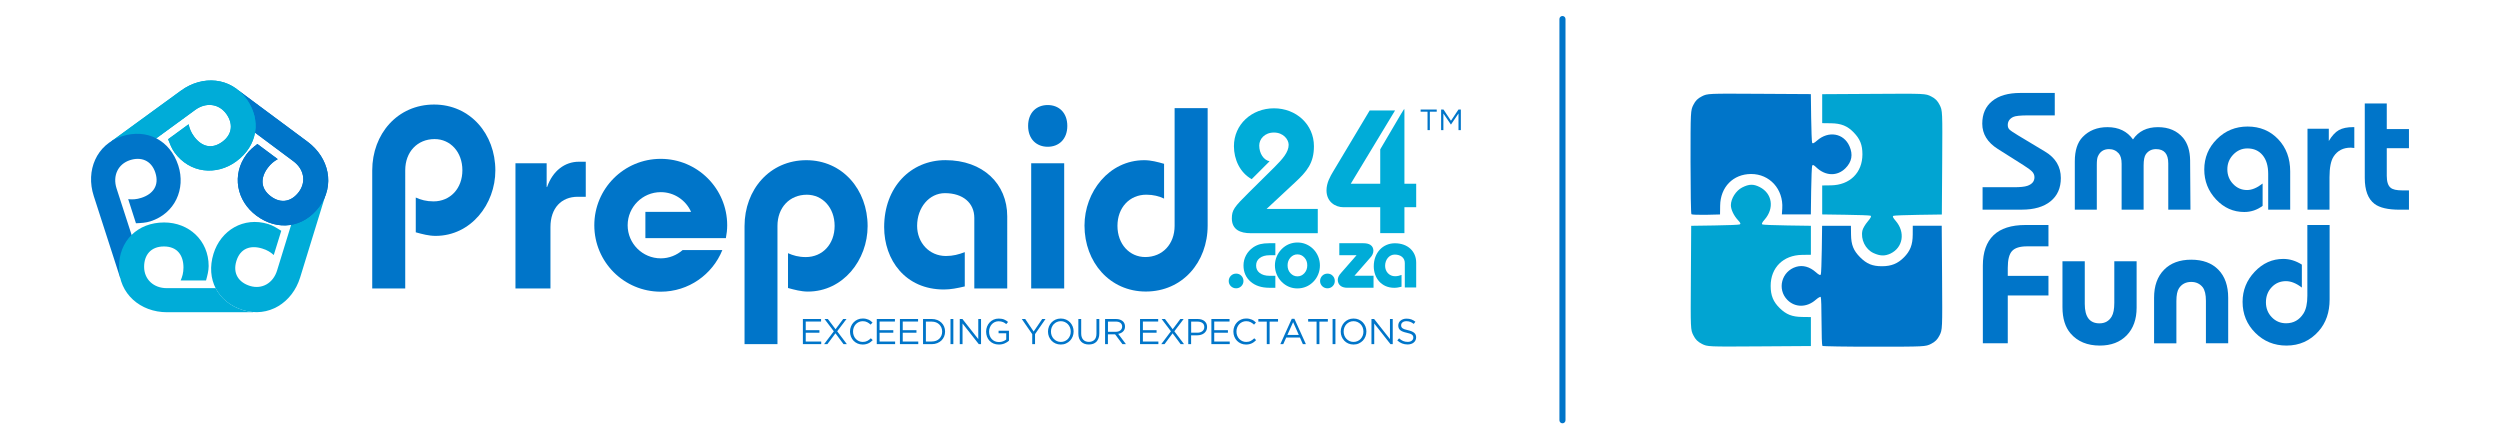 <?xml version="1.0" encoding="utf-8"?>
<!-- Generator: Adobe Illustrator 26.0.1, SVG Export Plug-In . SVG Version: 6.00 Build 0)  -->
<svg version="1.1" id="Layer_1" xmlns="http://www.w3.org/2000/svg" xmlns:xlink="http://www.w3.org/1999/xlink" x="0px" y="0px"
	 viewBox="0 0 650 114.22" style="enable-background:new 0 0 650 114.22;" xml:space="preserve">
<style type="text/css">
	.st0{fill:#00ACD8;}
	.st1{fill:#0075C9;}
	.st2{fill:#01A4D2;}
</style>
<g>
	<path class="st0" d="M354.49,63.24h-5.58h-0.69v0.69v1.73v0.69h0.69h3.8l-3.97,4.54c-0.31,0.34-0.54,0.65-0.68,0.93
		c-0.16,0.31-0.24,0.64-0.24,0.95c0,0.65,0.26,1.19,0.74,1.56c0.43,0.33,1.02,0.49,1.76,0.49h6.11h0.69v-0.69v-1.75v-0.69h-0.69
		h-4.27l4.14-4.73c0.24-0.26,0.44-0.54,0.57-0.84c0.14-0.3,0.21-0.62,0.21-0.94c0-0.65-0.27-1.17-0.79-1.52
		C355.85,63.38,355.26,63.24,354.49,63.24"/>
	<path class="st0" d="M365.25,74.72V68.4c0-1.34-1.02-2.21-2.63-2.21c-1.41,0-2.49,1.29-2.49,2.93c0,1.5,1.08,2.7,2.58,2.7
		c0.65,0,1.13-0.14,1.69-0.34v3.07c-0.67,0.16-1.26,0.28-1.87,0.28c-3.46,0-5.35-2.65-5.35-5.58c0-3.6,2.4-6,5.49-6
		c3.37,0,5.54,2.12,5.54,5.03v6.46H365.25z"/>
	<path class="st0" d="M321.4,71.14c-0.53,0-1.01,0.19-1.38,0.57c-0.36,0.37-0.55,0.84-0.55,1.36c0,0.52,0.19,0.98,0.56,1.34
		c0.37,0.36,0.84,0.55,1.36,0.55c0.52,0,0.99-0.19,1.35-0.55c0.37-0.37,0.56-0.83,0.56-1.35c0-0.53-0.19-1-0.55-1.36
		C322.41,71.33,321.93,71.14,321.4,71.14"/>
	<path class="st0" d="M331.6,63.24h-0.69h-0.91c-0.95,0-1.71,0.08-2.34,0.24c-0.63,0.16-1.24,0.44-1.8,0.81
		c-0.81,0.56-1.44,1.25-1.88,2.07c-0.44,0.82-0.67,1.71-0.67,2.65c0,1.75,0.63,3.18,1.87,4.24c1.21,1.04,2.83,1.57,4.81,1.57h0.91
		h0.69v-0.69V72.4v-0.69h-0.69h-0.79c-1.11,0-1.99-0.26-2.63-0.77c-0.6-0.48-0.89-1.1-0.89-1.9c0-0.81,0.29-1.43,0.89-1.91
		c0.63-0.51,1.52-0.77,2.63-0.77h0.79h0.69v-0.69v-1.75V63.24z"/>
	<path class="st0" d="M342.74,66.72c-0.3-0.73-0.72-1.38-1.27-1.94c-0.55-0.56-1.19-0.99-1.9-1.29c-0.7-0.3-1.46-0.44-2.24-0.44
		c-0.78,0-1.53,0.15-2.23,0.44c-0.69,0.29-1.33,0.73-1.88,1.29c-0.56,0.58-0.99,1.23-1.29,1.95c-0.3,0.72-0.45,1.48-0.45,2.27
		c0,0.81,0.15,1.58,0.45,2.31c0.3,0.73,0.73,1.38,1.29,1.95c0.55,0.56,1.19,1,1.88,1.29c0.7,0.3,1.45,0.44,2.23,0.44
		c0.78,0,1.54-0.15,2.24-0.44c0.71-0.29,1.34-0.73,1.9-1.3c0.55-0.55,0.98-1.21,1.27-1.94c0.3-0.73,0.44-1.5,0.44-2.31
		C343.18,68.22,343.03,67.45,342.74,66.72 M337.33,71.85c-0.71,0-1.29-0.27-1.8-0.81c-0.52-0.56-0.76-1.23-0.76-2.05
		c0-0.81,0.25-1.47,0.76-2.04c0.51-0.54,1.09-0.81,1.8-0.81c0.71,0,1.3,0.27,1.8,0.81c0.52,0.55,0.76,1.23,0.76,2.04
		c0,0.82-0.25,1.49-0.76,2.05C338.62,71.59,338.04,71.85,337.33,71.85"/>
	<path class="st0" d="M345.15,71.14c-0.53,0-1.01,0.19-1.38,0.57c-0.36,0.37-0.55,0.84-0.55,1.36c0,0.52,0.2,0.98,0.56,1.34
		c0.37,0.36,0.84,0.55,1.36,0.55c0.52,0,0.99-0.19,1.35-0.55c0.37-0.37,0.56-0.83,0.56-1.35c0-0.53-0.19-1-0.55-1.36
		C346.15,71.33,345.68,71.14,345.15,71.14"/>
	<path class="st0" d="M84.62,50.76l-6.58,21.37c-2.04,6.62-8.26,10.53-14.88,8.5c-6.53-2.01-9.7-8.02-7.65-14.65
		c1.88-6.11,7.84-9.7,14.22-7.73c1.21,0.37,2.33,1.08,3.4,1.76l-1.95,6.3c-0.8-0.71-1.69-1.3-3-1.69c-3.04-0.94-5.7-0.07-6.72,3.24
		c-1.02,3.32,0.68,5.6,3.53,6.48c3.11,0.96,6.03-0.7,7.05-4.01l6.6-21.43L84.62,50.76z"/>
	<path class="st1" d="M62.03,23.53l17.96,13.34c5.56,4.14,7.17,11.3,3.03,16.87c-4.09,5.48-10.8,6.46-16.36,2.32
		c-5.14-3.82-6.53-10.63-2.52-16c0.75-1.02,1.77-1.84,2.78-2.62l5.29,3.94c-0.94,0.52-1.78,1.17-2.6,2.26
		c-1.89,2.55-1.96,5.35,0.82,7.42c2.78,2.07,5.49,1.23,7.27-1.15c1.96-2.63,1.37-5.92-1.42-7.99L58.31,28.54L62.03,23.53z"/>
	<path class="st1" d="M62.03,23.53l17.96,13.34c5.56,4.14,7.17,11.3,3.03,16.87c-4.09,5.48-10.8,6.46-16.36,2.32
		c-5.14-3.82-6.53-10.63-2.52-16c0.75-1.02,1.77-1.84,2.78-2.62l5.29,3.94c-0.94,0.52-1.78,1.17-2.6,2.26
		c-1.89,2.55-1.96,5.35,0.82,7.42c2.78,2.07,5.49,1.23,7.27-1.15c1.96-2.63,1.37-5.92-1.42-7.99L58.31,28.54L62.03,23.53z"/>
	<path class="st0" d="M28.96,36.74l18.08-13.17c5.6-4.09,12.92-3.5,16.99,2.1c4.03,5.53,2.96,12.23-2.63,16.31
		c-5.17,3.77-12.08,3.07-16.02-2.34c-0.74-1.02-1.21-2.26-1.67-3.44l5.33-3.89c0.22,1.05,0.58,2.05,1.4,3.16
		c1.87,2.56,4.51,3.47,7.33,1.42c2.79-2.04,2.8-4.9,1.06-7.3c-1.94-2.65-5.26-3.06-8.07-1.02L32.64,41.8L28.96,36.74z"/>
	<path class="st0" d="M28.96,36.74l18.08-13.17c5.6-4.09,12.92-3.5,16.99,2.1c4.03,5.53,2.96,12.23-2.63,16.31
		c-5.17,3.77-12.08,3.07-16.02-2.34c-0.74-1.02-1.21-2.26-1.67-3.44l5.33-3.89c0.22,1.05,0.58,2.05,1.4,3.16
		c1.87,2.56,4.51,3.47,7.33,1.42c2.79-2.04,2.8-4.9,1.06-7.3c-1.94-2.65-5.26-3.06-8.07-1.02L32.64,41.8L28.96,36.74z"/>
	<path class="st1" d="M31.24,72.22l-6.87-21.28c-2.13-6.6,0.71-13.37,7.31-15.5c6.5-2.1,12.54,1,14.68,7.6
		c1.96,6.09-0.87,12.45-7.23,14.5c-1.2,0.39-2.52,0.46-3.78,0.51l-2.02-6.27c1.06,0.12,2.13,0.08,3.42-0.34
		c3.02-0.97,4.71-3.21,3.65-6.52c-1.06-3.29-3.78-4.19-6.6-3.28c-3.12,1.01-4.55,4.04-3.5,7.34l6.9,21.32L31.24,72.22z"/>
	<path class="st0" d="M56.07,74.92H43.37c-3.45,0-5.9-2.29-5.9-5.56c0-2.99,1.68-5.28,5.15-5.28c3.47,0,5.08,2.29,5.08,5.47
		c0,1.37-0.3,2.4-0.73,3.37h6.6c0.33-1.21,0.68-2.49,0.68-3.75c0-6.69-5.17-11.33-11.57-11.33c-6.94,0-11.75,4.79-11.75,11.62
		c0,6.93,5.57,11.72,12.5,11.72H65.8v-0.05c-0.87-0.07-1.73-0.23-2.63-0.5C59.86,79.6,57.42,77.56,56.07,74.92"/>
	<path class="st1" d="M96.78,75V44.32c0-9.51,6.58-17.14,16.08-17.14c9.37,0,15.93,7.63,15.93,17.14c0,8.78-6.37,17.01-15.54,17.01
		c-1.74,0-3.47-0.46-5.15-0.93v-9.04c1.34,0.6,2.74,1,4.62,1c4.35,0,7.5-3.35,7.5-8.1c0-4.76-3.14-8.1-7.22-8.1
		c-4.49,0-7.64,3.34-7.64,8.1V75H96.78z"/>
	<path class="st1" d="M134.02,75V42.45h8.11v6.16h0.12c1.47-4.22,4.63-6.56,8.24-6.56h1.81v9.11h-2.07c-4.3,0-7.11,2.95-7.11,7.9V75
		H134.02z"/>
	<path class="st1" d="M193.58,89.47V58.8c0-9.51,6.56-17.15,16.07-17.15c9.37,0,15.93,7.64,15.93,17.15
		c0,8.77-6.35,17.01-15.53,17.01c-1.75,0-3.49-0.47-5.17-0.93v-9.05c1.35,0.6,2.75,1.01,4.63,1.01c4.34,0,7.49-3.35,7.49-8.11
		c0-4.75-3.15-8.1-7.22-8.1c-4.5,0-7.64,3.35-7.64,8.1v30.75H193.58z"/>
	<path class="st1" d="M253.32,75V56.65c0-3.89-2.96-6.43-7.64-6.43c-4.09,0-7.23,3.75-7.23,8.5c0,4.36,3.14,7.84,7.49,7.84
		c1.88,0,3.29-0.4,4.9-1v8.91c-1.94,0.46-3.67,0.8-5.42,0.8c-10.06,0-15.54-7.7-15.54-16.22c0-10.44,6.95-17.41,15.93-17.41
		c9.78,0,16.07,6.16,16.07,14.6V75H253.32z"/>
	<path class="st1" d="M277.5,32.73c0,3.48-2.21,5.43-5.09,5.43c-2.88,0-5.1-1.95-5.1-5.43c0-3.48,2.21-5.42,5.1-5.42
		C275.28,27.31,277.5,29.26,277.5,32.73 M268.11,42.45h8.58V75h-8.58V42.45z"/>
	<path class="st1" d="M313.99,28.12v30.53c0,9.52-6.56,17.15-16.08,17.15c-9.37,0-15.94-7.63-15.94-17.15c0-8.76,6.37-17,15.54-17
		c1.74,0,3.47,0.46,5.15,0.94v9.04c-1.34-0.61-2.74-1.01-4.62-1.01c-4.35,0-7.5,3.35-7.5,8.1c0,4.76,3.14,8.11,7.23,8.11
		c4.48,0,7.63-3.35,7.63-8.11v-30.6H313.99z"/>
	<path class="st1" d="M171.79,41.3c-9.55,0-17.27,7.73-17.27,17.27c0,9.55,7.72,17.27,17.27,17.27c7.26,0,13.46-4.48,16.02-10.82
		h-10.33c-1.53,1.33-3.5,2.15-5.68,2.15c-4.75,0-8.61-3.85-8.61-8.6c0-4.75,3.86-8.61,8.61-8.61c3.51,0,6.54,2.11,7.88,5.13H167.8
		v6.82h11.93h9v-0.01c0.21-1.08,0.34-2.19,0.34-3.34C189.07,49.03,181.33,41.3,171.79,41.3"/>
	<path class="st0" d="M342.61,60.63h-17.47c-2.63,0-4.86-0.9-4.86-3.83c0-2.2,0.59-2.96,4.47-6.8l6.63-6.56
		c2.09-2.1,3.67-3.88,3.67-5.79c0-1.37-1.36-3.19-3.82-3.19c-2.46,0-3.83,1.72-3.83,3.37c0,2.06,1.14,3.79,2.69,4.1l-4.65,4.65
		c-3.06-1.69-4.62-5.14-4.62-8.57c0-5.65,4.62-9.85,10.41-9.85c5.78,0,10.39,4.19,10.39,9.85c0,4.38-1.82,6.57-4.93,9.44l-7.39,6.88
		h13.32V60.63z"/>
	<path class="st0" d="M362.72,28.71L351.2,47.77h7.66v-8.94l5.42-9.22c0.33-0.55,0.79-1.31,0.82-1.31c0.05,0,0.05,0.68,0.05,1.22
		v18.25h3.06v6.11h-3.06v6.74h-6.29v-6.74h-9.53c-2.23,0-4.44-1.46-4.44-4.38c0-1.96,0.98-3.65,1.74-4.92l9.49-15.86H362.72z"/>
	<polygon class="st1" points="371.16,29.04 369.36,29.04 369.36,28.48 373.55,28.48 373.55,29.04 371.76,29.04 371.76,33.83 
		371.16,33.83 	"/>
	<polygon class="st1" points="374.69,28.48 375.31,28.48 377.25,31.4 379.2,28.48 379.82,28.48 379.82,33.83 379.21,33.83 
		379.21,29.5 377.26,32.37 377.23,32.37 375.28,29.51 375.28,33.83 374.69,33.83 	"/>
	<polygon class="st1" points="208.75,82.94 213.48,82.94 213.48,83.6 209.49,83.6 209.49,85.85 213.05,85.85 213.05,86.51 
		209.49,86.51 209.49,88.8 213.52,88.8 213.52,89.47 208.75,89.47 	"/>
	<polygon class="st1" points="216.79,86.14 214.37,82.94 215.24,82.94 217.24,85.6 219.23,82.94 220.09,82.94 217.67,86.13 
		220.18,89.47 219.31,89.47 217.22,86.66 215.12,89.47 214.27,89.47 	"/>
	<path class="st1" d="M224.29,89.58c-0.47,0-0.91-0.09-1.31-0.26c-0.4-0.17-0.74-0.41-1.04-0.71c-0.29-0.3-0.52-0.66-0.69-1.07
		c-0.16-0.41-0.25-0.85-0.25-1.31V86.2c0-0.46,0.08-0.9,0.25-1.31c0.16-0.41,0.39-0.77,0.69-1.08c0.29-0.31,0.64-0.55,1.04-0.73
		c0.4-0.18,0.85-0.27,1.33-0.27c0.3,0,0.57,0.03,0.81,0.08c0.24,0.05,0.46,0.12,0.67,0.21c0.21,0.09,0.4,0.2,0.57,0.33
		c0.18,0.13,0.34,0.27,0.5,0.43l-0.5,0.54c-0.28-0.26-0.58-0.48-0.9-0.64c-0.32-0.17-0.7-0.25-1.15-0.25c-0.36,0-0.7,0.07-1,0.21
		c-0.31,0.14-0.58,0.33-0.8,0.57c-0.23,0.24-0.4,0.53-0.53,0.85c-0.13,0.33-0.19,0.68-0.19,1.05v0.02c0,0.38,0.06,0.73,0.19,1.06
		c0.13,0.33,0.3,0.61,0.53,0.85s0.5,0.43,0.8,0.57c0.31,0.14,0.64,0.21,1,0.21c0.45,0,0.83-0.08,1.16-0.25
		c0.32-0.16,0.64-0.4,0.95-0.7l0.49,0.48c-0.17,0.18-0.34,0.33-0.53,0.47c-0.18,0.14-0.38,0.26-0.59,0.36
		c-0.21,0.1-0.44,0.18-0.68,0.23C224.86,89.55,224.59,89.58,224.29,89.58"/>
	<polygon class="st1" points="227.96,82.94 232.68,82.94 232.68,83.6 228.69,83.6 228.69,85.85 232.26,85.85 232.26,86.51 
		228.69,86.51 228.69,88.8 232.73,88.8 232.73,89.47 227.96,89.47 	"/>
	<polygon class="st1" points="233.98,82.94 238.7,82.94 238.7,83.6 234.71,83.6 234.71,85.85 238.28,85.85 238.28,86.51 
		234.71,86.51 234.71,88.8 238.75,88.8 238.75,89.47 233.98,89.47 	"/>
	<path class="st1" d="M239.99,82.94h2.27c0.51,0,0.98,0.08,1.4,0.25c0.43,0.16,0.79,0.39,1.1,0.69c0.31,0.29,0.55,0.64,0.71,1.03
		c0.17,0.4,0.25,0.82,0.25,1.28v0.02c0,0.46-0.08,0.89-0.25,1.29c-0.17,0.4-0.41,0.74-0.71,1.04c-0.31,0.29-0.68,0.52-1.1,0.69
		c-0.43,0.17-0.89,0.25-1.4,0.25h-2.27V82.94z M242.26,88.79c0.41,0,0.78-0.07,1.12-0.19c0.34-0.13,0.62-0.31,0.85-0.54
		c0.23-0.23,0.41-0.5,0.54-0.82c0.13-0.31,0.19-0.65,0.19-1.01V86.2c0-0.36-0.06-0.7-0.19-1.01c-0.13-0.31-0.31-0.59-0.54-0.82
		c-0.23-0.23-0.52-0.42-0.85-0.55c-0.34-0.13-0.71-0.2-1.12-0.2h-1.53v5.17H242.26z"/>
	<rect x="247.13" y="82.94" class="st1" width="0.74" height="6.53"/>
	<polygon class="st1" points="249.54,82.94 250.23,82.94 254.35,88.17 254.35,82.94 255.07,82.94 255.07,89.47 254.48,89.47 
		250.26,84.11 250.26,89.47 249.54,89.47 	"/>
	<path class="st1" d="M259.71,89.58c-0.52,0-0.98-0.09-1.39-0.26c-0.41-0.17-0.75-0.41-1.04-0.72c-0.29-0.3-0.51-0.66-0.66-1.07
		c-0.15-0.41-0.23-0.84-0.23-1.31V86.2c0-0.45,0.08-0.87,0.24-1.28c0.16-0.41,0.38-0.77,0.67-1.08c0.29-0.31,0.63-0.56,1.03-0.74
		c0.4-0.18,0.85-0.27,1.34-0.27c0.27,0,0.52,0.02,0.75,0.06c0.23,0.04,0.44,0.09,0.63,0.17c0.2,0.08,0.38,0.17,0.55,0.28
		c0.17,0.11,0.34,0.23,0.5,0.37l-0.48,0.56c-0.12-0.11-0.25-0.21-0.39-0.3c-0.14-0.09-0.28-0.17-0.44-0.23
		c-0.16-0.06-0.33-0.12-0.52-0.15c-0.19-0.04-0.4-0.06-0.63-0.06c-0.36,0-0.69,0.07-1,0.21c-0.31,0.14-0.57,0.34-0.78,0.58
		c-0.22,0.24-0.39,0.53-0.51,0.85c-0.13,0.33-0.19,0.67-0.19,1.03v0.02c0,0.39,0.06,0.75,0.18,1.08c0.12,0.33,0.29,0.62,0.52,0.86
		c0.22,0.24,0.49,0.43,0.81,0.57c0.32,0.14,0.67,0.2,1.07,0.2c0.37,0,0.72-0.06,1.05-0.19c0.33-0.13,0.61-0.28,0.83-0.46v-1.63
		h-1.99v-0.66h2.7v2.6c-0.31,0.27-0.68,0.51-1.13,0.7C260.77,89.48,260.27,89.58,259.71,89.58"/>
	<polygon class="st1" points="268.38,86.88 265.66,82.94 266.56,82.94 268.75,86.2 270.97,82.94 271.83,82.94 269.11,86.87 
		269.11,89.47 268.38,89.47 	"/>
	<path class="st1" d="M275.81,89.58c-0.5,0-0.95-0.09-1.36-0.27c-0.41-0.18-0.76-0.42-1.05-0.73c-0.29-0.31-0.52-0.67-0.68-1.07
		s-0.24-0.84-0.24-1.28V86.2c0-0.45,0.08-0.88,0.24-1.29c0.16-0.41,0.39-0.77,0.68-1.08c0.29-0.31,0.64-0.55,1.05-0.74
		c0.41-0.18,0.86-0.27,1.36-0.27c0.5,0,0.95,0.09,1.36,0.27c0.41,0.18,0.76,0.42,1.05,0.73c0.29,0.31,0.52,0.67,0.68,1.07
		c0.16,0.41,0.24,0.83,0.24,1.28c0.01,0.01,0.01,0.01,0,0.02c0,0.45-0.08,0.88-0.24,1.29c-0.16,0.41-0.39,0.77-0.68,1.08
		c-0.29,0.31-0.64,0.55-1.06,0.74C276.76,89.49,276.31,89.58,275.81,89.58 M275.83,88.9c0.37,0,0.72-0.07,1.03-0.21
		c0.31-0.14,0.58-0.33,0.81-0.57c0.23-0.24,0.4-0.53,0.53-0.85c0.13-0.32,0.19-0.67,0.19-1.04V86.2c0-0.37-0.06-0.72-0.19-1.05
		c-0.13-0.33-0.31-0.61-0.54-0.85c-0.23-0.24-0.5-0.43-0.82-0.58c-0.31-0.14-0.66-0.21-1.03-0.21c-0.37,0-0.72,0.07-1.03,0.21
		c-0.31,0.14-0.58,0.33-0.81,0.57c-0.22,0.24-0.4,0.53-0.53,0.85c-0.13,0.32-0.19,0.67-0.19,1.05v0.02c0,0.37,0.06,0.72,0.19,1.05
		c0.13,0.33,0.31,0.61,0.54,0.85c0.23,0.24,0.5,0.43,0.82,0.58C275.11,88.83,275.46,88.9,275.83,88.9"/>
	<path class="st1" d="M283.09,89.57c-0.4,0-0.77-0.06-1.11-0.18c-0.33-0.12-0.62-0.3-0.86-0.54c-0.24-0.24-0.42-0.54-0.56-0.89
		c-0.13-0.36-0.19-0.76-0.19-1.22v-3.8h0.74v3.75c0,0.71,0.18,1.25,0.53,1.63c0.35,0.38,0.84,0.57,1.47,0.57
		c0.6,0,1.08-0.18,1.44-0.54c0.35-0.36,0.53-0.9,0.53-1.61v-3.8h0.74v3.74c0,0.48-0.06,0.9-0.2,1.26c-0.13,0.36-0.32,0.66-0.55,0.91
		c-0.24,0.24-0.53,0.43-0.86,0.55C283.87,89.51,283.5,89.57,283.09,89.57"/>
	<path class="st1" d="M287.33,82.94h2.81c0.4,0,0.76,0.06,1.08,0.17c0.31,0.11,0.57,0.28,0.78,0.48c0.16,0.16,0.28,0.35,0.37,0.57
		c0.09,0.22,0.13,0.46,0.13,0.72v0.02c0,0.27-0.04,0.52-0.13,0.73c-0.09,0.21-0.21,0.4-0.37,0.56c-0.16,0.16-0.35,0.29-0.56,0.39
		c-0.22,0.1-0.46,0.18-0.71,0.22l2.01,2.67h-0.91l-1.9-2.54h-0.02h-1.85v2.54h-0.74V82.94z M290.08,86.27
		c0.24,0,0.47-0.03,0.67-0.09c0.21-0.06,0.38-0.15,0.53-0.27c0.15-0.11,0.26-0.25,0.35-0.42c0.08-0.16,0.13-0.35,0.13-0.56V84.9
		c0-0.4-0.15-0.72-0.44-0.95c-0.29-0.23-0.7-0.34-1.23-0.34h-2.02v2.65H290.08z"/>
	<polygon class="st1" points="296.41,82.94 301.13,82.94 301.13,83.6 297.15,83.6 297.15,85.85 300.71,85.85 300.71,86.51 
		297.15,86.51 297.15,88.8 301.18,88.8 301.18,89.47 296.41,89.47 	"/>
	<polygon class="st1" points="304.44,86.14 302.02,82.94 302.89,82.94 304.9,85.6 306.89,82.94 307.75,82.94 305.33,86.13 
		307.84,89.47 306.96,89.47 304.87,86.66 302.78,89.47 301.93,89.47 	"/>
	<path class="st1" d="M308.96,82.94h2.44c0.37,0,0.7,0.05,1,0.14c0.3,0.1,0.56,0.23,0.77,0.41c0.21,0.18,0.38,0.39,0.5,0.65
		c0.11,0.26,0.17,0.55,0.17,0.87v0.02c0,0.35-0.07,0.66-0.21,0.93c-0.14,0.26-0.32,0.49-0.55,0.67c-0.23,0.18-0.51,0.32-0.82,0.41
		c-0.31,0.09-0.64,0.14-0.99,0.14h-1.58v2.3h-0.74V82.94z M311.32,86.5c0.27,0,0.51-0.03,0.73-0.1c0.22-0.07,0.41-0.17,0.57-0.3
		c0.16-0.13,0.28-0.28,0.37-0.45c0.08-0.18,0.13-0.37,0.13-0.59v-0.02c0-0.47-0.16-0.82-0.48-1.06c-0.32-0.24-0.75-0.36-1.28-0.36
		h-1.66v2.88H311.32z"/>
	<polygon class="st1" points="314.96,82.94 319.68,82.94 319.68,83.6 315.7,83.6 315.7,85.85 319.26,85.85 319.26,86.51 
		315.7,86.51 315.7,88.8 319.73,88.8 319.73,89.47 314.96,89.47 	"/>
	<path class="st1" d="M323.97,89.58c-0.47,0-0.91-0.09-1.31-0.26c-0.4-0.17-0.74-0.41-1.04-0.71s-0.52-0.66-0.69-1.07
		c-0.16-0.41-0.25-0.85-0.25-1.31V86.2c0-0.46,0.08-0.9,0.25-1.31c0.16-0.41,0.39-0.77,0.69-1.08c0.29-0.31,0.64-0.55,1.05-0.73
		c0.4-0.18,0.85-0.27,1.33-0.27c0.3,0,0.57,0.03,0.81,0.08c0.24,0.05,0.46,0.12,0.67,0.21c0.21,0.09,0.4,0.2,0.57,0.33
		c0.17,0.13,0.34,0.27,0.5,0.43l-0.5,0.54c-0.28-0.26-0.58-0.48-0.9-0.64c-0.32-0.17-0.7-0.25-1.15-0.25c-0.36,0-0.69,0.07-1,0.21
		c-0.31,0.14-0.58,0.33-0.8,0.57c-0.23,0.24-0.4,0.53-0.53,0.85c-0.13,0.33-0.19,0.68-0.19,1.05v0.02c0,0.38,0.06,0.73,0.19,1.06
		c0.13,0.33,0.31,0.61,0.53,0.85c0.23,0.24,0.5,0.43,0.8,0.57c0.31,0.14,0.64,0.21,1,0.21c0.45,0,0.84-0.08,1.16-0.25
		c0.32-0.16,0.64-0.4,0.95-0.7l0.48,0.48c-0.17,0.18-0.34,0.33-0.53,0.47c-0.18,0.14-0.38,0.26-0.59,0.36
		c-0.21,0.1-0.44,0.18-0.68,0.23C324.54,89.55,324.27,89.58,323.97,89.58"/>
	<polygon class="st1" points="329.36,83.62 327.17,83.62 327.17,82.94 332.29,82.94 332.29,83.62 330.1,83.62 330.1,89.47 
		329.36,89.47 	"/>
	<path class="st1" d="M335.86,82.89h0.69l2.98,6.58h-0.79l-0.76-1.72h-3.56l-0.77,1.72h-0.76L335.86,82.89z M337.69,87.08
		l-1.48-3.33l-1.49,3.33H337.69z"/>
	<polygon class="st1" points="342.31,83.62 340.12,83.62 340.12,82.94 345.24,82.94 345.24,83.62 343.05,83.62 343.05,89.47 
		342.31,89.47 	"/>
	<rect x="346.47" y="82.94" class="st1" width="0.74" height="6.53"/>
	<path class="st1" d="M351.92,89.58c-0.5,0-0.95-0.09-1.36-0.27c-0.41-0.18-0.76-0.42-1.05-0.73c-0.29-0.31-0.52-0.67-0.68-1.07
		c-0.16-0.41-0.24-0.84-0.24-1.28V86.2c0-0.45,0.08-0.88,0.25-1.29c0.16-0.41,0.39-0.77,0.68-1.08c0.29-0.31,0.64-0.55,1.05-0.74
		c0.41-0.18,0.87-0.27,1.36-0.27c0.5,0,0.95,0.09,1.36,0.27c0.41,0.18,0.76,0.42,1.05,0.73c0.29,0.31,0.52,0.67,0.68,1.07
		c0.16,0.41,0.24,0.83,0.24,1.28c0.01,0.01,0.01,0.01,0,0.02c0,0.45-0.08,0.88-0.24,1.29c-0.16,0.41-0.39,0.77-0.68,1.08
		c-0.29,0.31-0.64,0.55-1.06,0.74C352.87,89.49,352.41,89.58,351.92,89.58 M351.93,88.9c0.37,0,0.72-0.07,1.03-0.21
		c0.31-0.14,0.58-0.33,0.81-0.57c0.22-0.24,0.4-0.53,0.53-0.85c0.13-0.32,0.19-0.67,0.19-1.04V86.2c0-0.37-0.06-0.72-0.19-1.05
		c-0.13-0.33-0.31-0.61-0.54-0.85c-0.23-0.24-0.5-0.43-0.82-0.58c-0.31-0.14-0.66-0.21-1.03-0.21c-0.37,0-0.72,0.07-1.03,0.21
		c-0.31,0.14-0.58,0.33-0.81,0.57c-0.22,0.24-0.4,0.53-0.53,0.85c-0.13,0.32-0.19,0.67-0.19,1.05v0.02c0,0.37,0.06,0.72,0.19,1.05
		c0.13,0.33,0.31,0.61,0.54,0.85c0.23,0.24,0.5,0.43,0.82,0.58C351.22,88.83,351.56,88.9,351.93,88.9"/>
	<polygon class="st1" points="356.58,82.94 357.27,82.94 361.39,88.17 361.39,82.94 362.11,82.94 362.11,89.47 361.52,89.47 
		357.3,84.11 357.3,89.47 356.58,89.47 	"/>
	<path class="st1" d="M365.97,89.56c-0.52,0-1-0.09-1.43-0.26c-0.43-0.17-0.84-0.43-1.24-0.79l0.46-0.54
		c0.34,0.31,0.69,0.54,1.04,0.69c0.35,0.15,0.75,0.23,1.2,0.23c0.44,0,0.79-0.1,1.06-0.31c0.26-0.21,0.4-0.48,0.4-0.8v-0.02
		c0-0.15-0.02-0.28-0.08-0.41c-0.05-0.12-0.14-0.23-0.26-0.33c-0.13-0.1-0.3-0.19-0.52-0.27c-0.22-0.08-0.5-0.16-0.85-0.23
		c-0.37-0.08-0.7-0.17-0.98-0.28c-0.28-0.11-0.51-0.23-0.69-0.38c-0.18-0.15-0.31-0.32-0.4-0.52s-0.13-0.43-0.13-0.7v-0.02
		c0-0.25,0.05-0.49,0.16-0.71c0.11-0.22,0.25-0.4,0.45-0.56c0.19-0.16,0.42-0.28,0.68-0.37c0.26-0.09,0.55-0.13,0.86-0.13
		c0.48,0,0.9,0.07,1.26,0.2c0.36,0.13,0.7,0.33,1.04,0.6l-0.43,0.57c-0.31-0.25-0.61-0.43-0.92-0.54c-0.31-0.11-0.63-0.17-0.97-0.17
		c-0.43,0-0.77,0.1-1.02,0.3c-0.25,0.2-0.37,0.45-0.37,0.75v0.02c0,0.16,0.02,0.29,0.07,0.41s0.14,0.23,0.27,0.34
		c0.13,0.1,0.31,0.19,0.54,0.28c0.23,0.08,0.53,0.16,0.89,0.24c0.73,0.16,1.26,0.39,1.61,0.67c0.35,0.29,0.52,0.68,0.52,1.18v0.02
		c0,0.28-0.06,0.53-0.17,0.76c-0.11,0.23-0.26,0.42-0.46,0.58c-0.19,0.16-0.43,0.29-0.7,0.37
		C366.59,89.52,366.29,89.56,365.97,89.56"/>
	<path class="st1" d="M406.24,110.06c-0.44,0-0.79-0.35-0.79-0.79V4.95c0-0.44,0.35-0.79,0.79-0.79c0.44,0,0.79,0.35,0.79,0.79
		v104.32C407.03,109.71,406.67,110.06,406.24,110.06"/>
	<path class="st2" d="M442.49,89.41c-1.08-0.55-1.67-1.14-2.21-2.22c-0.74-1.47-0.74-1.53-0.65-14.98l0.08-13.5l6.06-0.09
		c3.33-0.05,6.27-0.16,6.52-0.26c0.35-0.13,0.27-0.38-0.37-1.07c-1.13-1.21-1.89-2.8-1.89-3.94c0-1.71,1.33-3.8,2.94-4.61
		c1.8-0.91,2.94-0.93,4.58-0.09c3.25,1.67,3.82,5.5,1.26,8.43c-0.71,0.81-0.86,1.17-0.54,1.29c0.24,0.09,3.17,0.2,6.5,0.25
		l6.06,0.09v7.53l-2.29,0.03c-4.9,0.07-8.17,3.3-8.17,8.07c0,2.49,0.67,4.13,2.35,5.77c1.71,1.67,3.21,2.26,5.82,2.3l2.29,0.03v7.53
		l-13.43,0.09C444.01,90.15,443.95,90.15,442.49,89.41L442.49,89.41z"/>
	<path class="st1" d="M473.82,89.93c-0.12-0.12-0.22-2.99-0.22-6.36c0-3.38-0.09-6.24-0.21-6.36c-0.12-0.12-0.7,0.22-1.31,0.75
		c-2.3,2.03-5.35,2.04-7.35,0.03c-2.76-2.78-1.53-7.46,2.26-8.61c1.73-0.52,3.51-0.04,5.13,1.39c0.82,0.73,1.18,0.88,1.3,0.56
		c0.09-0.24,0.2-3.18,0.25-6.53l0.08-6.09h7.49l0.03,2.3c0.04,2.66,0.63,4.14,2.35,5.87c1.72,1.73,3.21,2.34,5.68,2.34
		c2.43,0,4.1-0.67,5.72-2.3c1.64-1.65,2.28-3.29,2.29-5.92l0.01-2.3h7.53l0.09,13.5c0.09,13.45,0.08,13.51-0.65,14.98
		c-0.54,1.08-1.13,1.67-2.2,2.22c-1.45,0.73-1.62,0.74-14.76,0.74C480.03,90.15,473.94,90.05,473.82,89.93L473.82,89.93z"/>
	<path class="st2" d="M487.12,65.8c-2.12-0.97-3.39-3.56-2.89-5.87c0.12-0.54,0.73-1.58,1.37-2.33c0.81-0.96,1.03-1.4,0.72-1.52
		c-0.24-0.09-3.16-0.2-6.49-0.24l-6.06-0.09v-7.53l2.29-0.03c4.9-0.07,8.17-3.29,8.17-8.07c0-2.45-0.61-3.97-2.26-5.68
		c-1.64-1.7-3.26-2.35-5.91-2.39l-2.29-0.03v-7.53l13.43-0.08c13.38-0.09,13.44-0.08,14.9,0.66c1.08,0.54,1.67,1.14,2.21,2.22
		c0.74,1.47,0.74,1.53,0.66,14.98l-0.09,13.5l-6.06,0.09c-3.33,0.05-6.26,0.16-6.5,0.25c-0.32,0.12-0.17,0.47,0.54,1.29
		c2.58,2.96,1.95,6.96-1.35,8.54C490.03,66.61,488.83,66.58,487.12,65.8L487.12,65.8z"/>
	<path class="st1" d="M439.77,55.7c-0.13-0.13-0.23-6.25-0.23-13.6c0-13.21,0.01-13.39,0.74-14.84c0.54-1.08,1.13-1.67,2.21-2.21
		c1.46-0.74,1.52-0.74,14.9-0.66l13.43,0.08l0.08,6.09c0.05,3.35,0.16,6.29,0.25,6.53c0.12,0.32,0.47,0.17,1.28-0.54
		c2.97-2.62,6.94-1.93,8.43,1.46c0.96,2.19,0.63,4.04-1.03,5.72c-2.15,2.16-5.22,2.06-7.61-0.23c-0.68-0.65-0.93-0.75-1.06-0.39
		c-0.09,0.25-0.21,3.2-0.26,6.55l-0.08,6.09h-7.53l0.1-1.55c0.31-5.01-3.28-8.98-8.12-8.96c-4.66,0.02-7.96,3.39-8.03,8.21
		l-0.03,2.31l-3.6,0.09C441.62,55.89,439.9,55.82,439.77,55.7z"/>
	<path class="st1" d="M515.47,54.52v-5.84h8.13c1.64,0,2.8-0.12,3.5-0.36c1.24-0.43,1.86-1.17,1.86-2.24c0-0.52-0.18-0.98-0.54-1.39
		c-0.36-0.41-1.12-0.98-2.27-1.71l-6.72-4.25c-2.69-1.7-4.04-3.89-4.04-6.57c0-2.53,0.86-4.49,2.59-5.89c1.73-1.4,4.15-2.1,7.27-2.1
		h8.99V30h-6.95c-2.03,0-3.31,0.14-3.86,0.41c-0.94,0.46-1.41,1.16-1.41,2.1c0,0.49,0.14,0.87,0.43,1.16s1.04,0.8,2.25,1.53
		l6.99,4.2c2.76,1.64,4.13,3.94,4.13,6.89c0,2.59-0.89,4.6-2.68,6.05c-1.79,1.45-4.28,2.17-7.49,2.17H515.47z"/>
	<path class="st1" d="M569.52,54.52h-5.77V42.47c0-2.46-1.06-3.7-3.18-3.7c-1.12,0-2,0.44-2.64,1.32c-0.39,0.55-0.59,1.52-0.59,2.92
		v11.5h-5.72V42.6c0-1.22-0.24-2.11-0.73-2.69c-0.67-0.76-1.52-1.14-2.54-1.14c-1.39,0-2.36,0.64-2.91,1.92
		c-0.18,0.4-0.27,1.11-0.27,2.14v11.69h-5.72V41.96c0-2.83,0.68-4.94,2.04-6.34c1.64-1.7,3.79-2.56,6.45-2.56
		c2.91,0,5.12,1.07,6.63,3.19c1.45-2.13,3.62-3.19,6.5-3.19c2.79,0,4.96,0.93,6.54,2.79c1.18,1.43,1.79,3.38,1.82,5.84L569.52,54.52
		z"/>
	<path class="st1" d="M595.45,54.52h-5.72v-9.31c0-2.07-0.48-3.69-1.45-4.86c-0.97-1.17-2.29-1.76-3.95-1.76
		c-1.42,0-2.65,0.53-3.68,1.6c-1.03,1.07-1.54,2.34-1.54,3.84c0,1.49,0.5,2.76,1.5,3.81c1,1.05,2.21,1.57,3.63,1.57
		c1.24,0,2.59-0.56,4.04-1.69v5.8c-1.42,1.06-3.01,1.6-4.77,1.6c-2.85,0-5.29-1.09-7.33-3.26c-2.04-2.18-3.07-4.77-3.07-7.78
		c0-3.1,1.1-5.74,3.29-7.92c2.19-2.18,4.85-3.26,7.97-3.26c3.21,0,5.86,1.1,7.95,3.29c2.09,2.19,3.13,4.98,3.13,8.36V54.52z"/>
	<path class="st1" d="M605.67,54.52h-5.72V33.47h5.54v3.19c0.82-1.37,1.69-2.31,2.61-2.83c0.92-0.52,2.17-0.78,3.75-0.78h0.27v5.43
		c-0.54-0.06-0.85-0.09-0.91-0.09c-1.97,0-3.45,0.76-4.45,2.28c-0.73,1.09-1.09,2.91-1.09,5.43V54.52z"/>
	<path class="st1" d="M620.56,38.54v7.17c0,1.52,0.33,2.56,1,3.1c0.54,0.46,1.54,0.69,3,0.69h1.77v5.02h-2.41
		c-3.03,0-5.21-0.5-6.54-1.51c-1.7-1.28-2.54-3.53-2.54-6.76V26.9h5.72v6.66h5.77v4.98H620.56z"/>
	<path class="st1" d="M522.03,89.25h-6.49v-20.2c0-3.48,0.93-6.11,2.78-7.89c1.85-1.77,4.62-2.66,8.3-2.66h5.98v5.55h-5.57
		c-1.87,0-3.17,0.41-3.91,1.23c-0.74,0.82-1.1,2.27-1.1,4.37v2.08h10.58v5.09h-10.58V89.25z"/>
	<path class="st1" d="M549.72,67.93h5.8V80c0,3.02-0.86,5.42-2.58,7.19c-1.72,1.77-4.05,2.66-6.99,2.66c-3.25,0-5.78-1.05-7.59-3.14
		c-1.41-1.63-2.12-3.92-2.12-6.84V67.93h5.8v11.1c0,3.36,1.27,5.04,3.82,5.04c1.41,0,2.47-0.58,3.17-1.76
		c0.46-0.77,0.69-1.96,0.69-3.56V67.93z"/>
	<path class="st1" d="M579.34,89.25h-5.8V78.2c0-1.6-0.28-2.77-0.83-3.51c-0.74-0.92-1.73-1.39-2.99-1.39
		c-1.38,0-2.44,0.54-3.17,1.62c-0.46,0.68-0.69,1.8-0.69,3.38v10.96h-5.8V77.41c0-3.08,0.86-5.5,2.58-7.26
		c1.72-1.76,4.08-2.63,7.08-2.63c3.01,0,5.36,0.87,7.06,2.61c1.7,1.74,2.55,4.17,2.55,7.28V89.25z"/>
	<path class="st1" d="M605.7,58.5v19.37c0,3.33-0.95,6.07-2.85,8.23c-2.21,2.5-5,3.75-8.37,3.75c-3.19,0-5.89-1.1-8.1-3.31
		c-2.21-2.2-3.31-4.89-3.31-8.07c0-2.99,1.05-5.6,3.15-7.82c2.1-2.22,4.58-3.33,7.43-3.33c1.66,0,3.27,0.49,4.83,1.48v5.97
		c-1.44-1.11-2.82-1.67-4.14-1.67c-1.47,0-2.71,0.52-3.7,1.57c-1,1.05-1.5,2.36-1.5,3.93c0,1.54,0.51,2.84,1.52,3.88
		c1.01,1.05,2.25,1.57,3.73,1.57c1.93,0,3.43-0.85,4.51-2.54c0.67-1.05,1.01-2.59,1.01-4.62V58.5H605.7z"/>
</g>
</svg>
